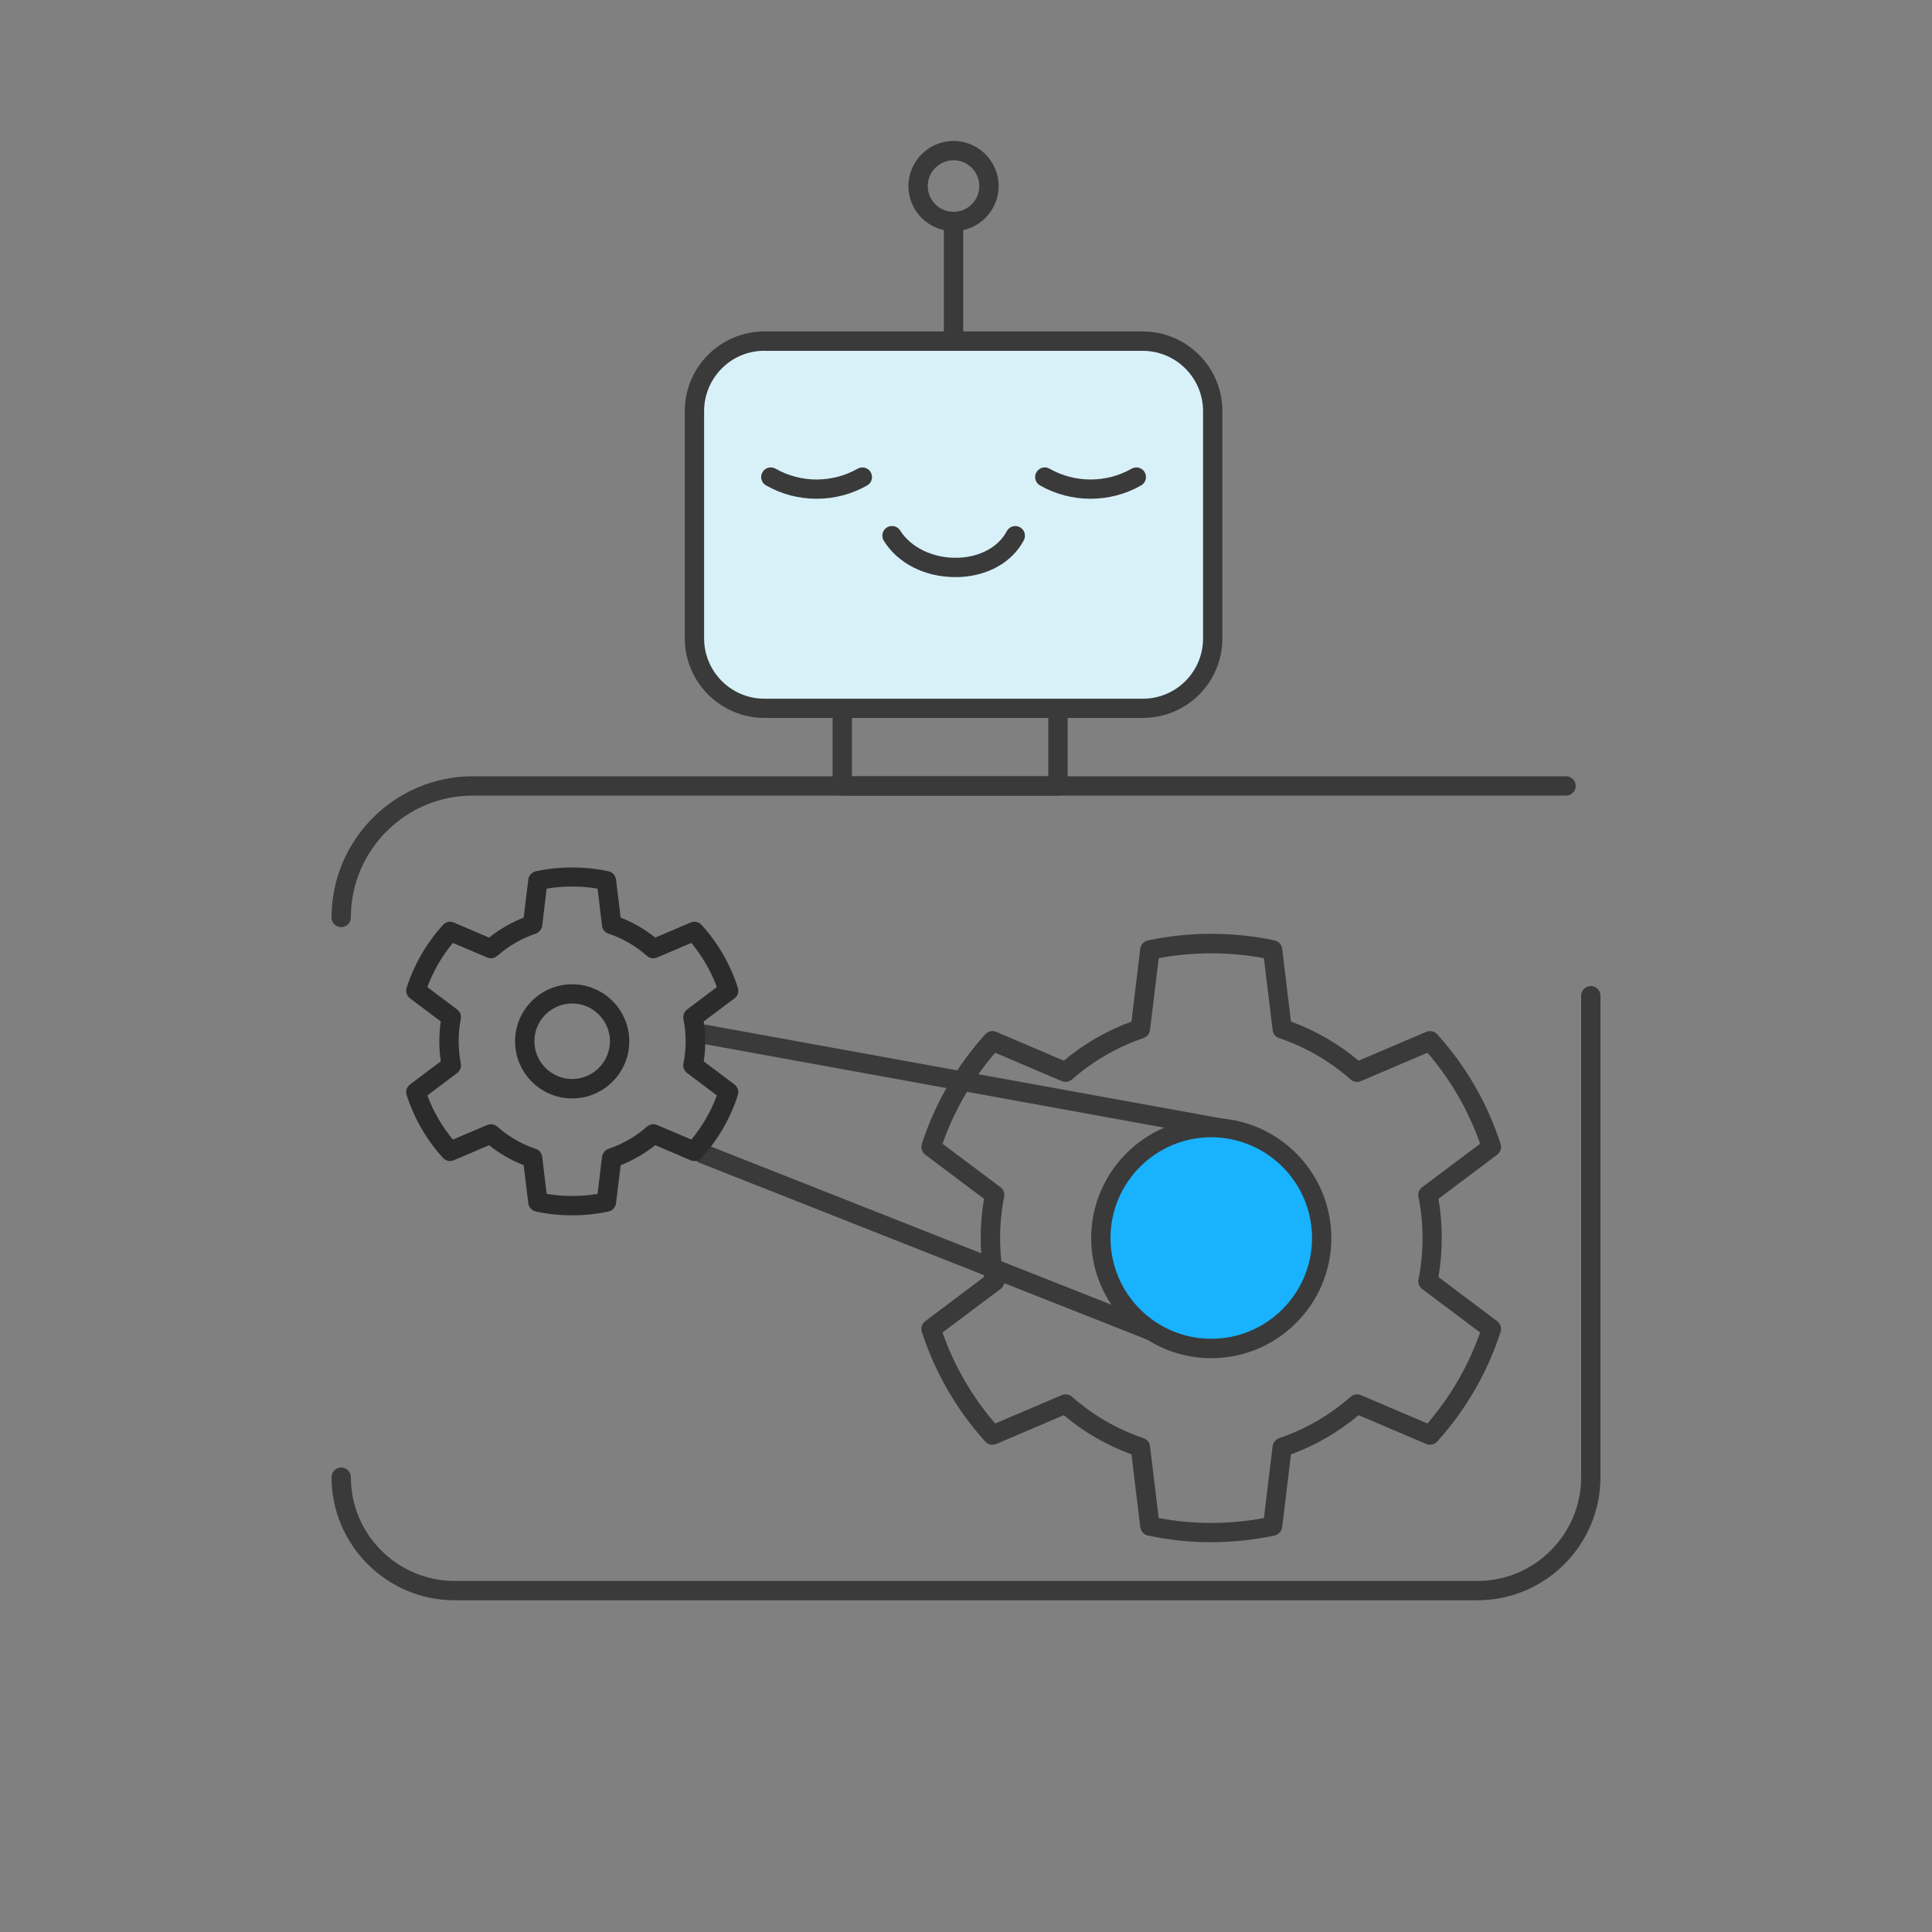 <?xml version="1.0" encoding="utf-8"?>
<svg xmlns="http://www.w3.org/2000/svg" id="a" viewBox="0 0 200 200">
  <rect x="0" y="0" width="200" height="200" fill="#808080" stroke="none"/>
  <rect width="200" height="200" fill="none" stroke-width="0"/>
  <path d="m35.32,95.98h0c-.55,0-1-.45-1-1,0-8.05,6.56-14.61,14.61-14.62h113.19c.55,0,1,.45,1,1s-.45,1-1,1H48.93c-6.95,0-12.61,5.66-12.61,12.62,0,.55-.45,1-1,1Z" fill="#3a3a3a" stroke-width="0"/>
  <path d="m109.52,82.36h-22.33c-.55,0-1-.45-1-1v-8.4c0-.55.45-1,1-1h22.33c.55,0,1,.45,1,1v8.4c0,.55-.45,1-1,1Zm-21.33-2h20.33v-6.4h-20.33v6.4Z" fill="#3a3a3a" stroke-width="0"/>
  <path id="b" d="m118.29,73.32h-39.16c-4,0-7.24-3.24-7.24-7.24v-23.54c0-4,3.24-7.23,7.24-7.23h39.17c4,0,7.24,3.24,7.24,7.24v23.54c0,3.99-3.23,7.23-7.22,7.23,0,0-.02,0-.03,0Z" fill="#d8f1f9" stroke-width="0"/>
  <path d="m118.32,73.82h-39.19c-4.26,0-7.74-3.47-7.74-7.74v-23.54c0-4.26,3.48-7.73,7.74-7.73h39.17c4.27,0,7.74,3.47,7.74,7.74v23.54c0,4.26-3.46,7.73-7.72,7.73Zm-39.19-38.01c-3.71,0-6.73,3.02-6.74,6.74v23.54c0,3.71,3.02,6.74,6.74,6.74h39.19c3.71,0,6.72-3.02,6.72-6.73v-23.54c0-3.71-3.02-6.74-6.74-6.74h-39.17Z" fill="#3a3a3a" stroke-width="0"/>
  <path d="m118.32,74.32h-39.19c-4.54,0-8.24-3.7-8.24-8.24v-23.54c0-4.54,3.7-8.23,8.24-8.23h39.17c4.54,0,8.24,3.7,8.24,8.24v23.54c0,4.54-3.68,8.23-8.22,8.23Zm-39.19-38.01c-3.44,0-6.24,2.8-6.24,6.24v23.54c0,3.44,2.8,6.24,6.24,6.24h39.19c3.43,0,6.22-2.8,6.22-6.23v-23.54c0-3.44-2.8-6.24-6.24-6.24h-39.17Z" fill="#3a3a3a" stroke-width="0"/>
  <path d="m98.71,36.29c-.55,0-1-.45-1-1v-12.34c0-.55.45-1,1-1s1,.45,1,1v12.34c0,.55-.45,1-1,1Z" fill="#3a3a3a" stroke-width="0"/>
  <path d="m98.71,23.43c-2.3,0-4.17-1.87-4.17-4.17s1.87-4.17,4.17-4.17,4.17,1.87,4.17,4.17-1.87,4.17-4.17,4.17Zm0-7.34c-1.75,0-3.17,1.42-3.17,3.17s1.42,3.17,3.17,3.17,3.17-1.42,3.17-3.17-1.42-3.17-3.17-3.17Z" fill="#3a3a3a" stroke-width="0"/>
  <path d="m98.71,23.93c-2.58,0-4.67-2.1-4.67-4.67s2.1-4.67,4.67-4.67,4.67,2.1,4.67,4.67-2.1,4.67-4.67,4.67Zm0-7.34c-1.47,0-2.67,1.2-2.67,2.67s1.2,2.67,2.67,2.67,2.67-1.2,2.67-2.67-1.2-2.67-2.67-2.67Z" fill="#3a3a3a" stroke-width="0"/>
  <path d="m84.53,51.63c-1.81,0-3.62-.46-5.23-1.38-.48-.27-.65-.88-.37-1.36.27-.48.88-.65,1.36-.37,2.62,1.49,5.87,1.49,8.49,0,.48-.27,1.09-.11,1.36.37.27.48.11,1.09-.37,1.36-1.61.92-3.42,1.38-5.23,1.38Z" fill="#3a3a3a" stroke-width="0"/>
  <path d="m112.89,51.63c-1.81,0-3.62-.46-5.23-1.38-.48-.27-.65-.88-.37-1.36.27-.48.88-.65,1.36-.37,2.62,1.49,5.87,1.49,8.49,0,.48-.27,1.09-.11,1.36.37.27.48.11,1.09-.37,1.36-1.61.92-3.42,1.38-5.23,1.38Z" fill="#3a3a3a" stroke-width="0"/>
  <path d="m98.87,59.74c-3.12,0-5.93-1.42-7.38-3.76-.29-.47-.15-1.09.32-1.38.47-.29,1.08-.15,1.38.32,1.12,1.8,3.5,2.9,5.98,2.82,2.29-.08,4.18-1.11,5.05-2.75.26-.49.86-.68,1.35-.42.49.26.67.86.42,1.35-1.21,2.29-3.73,3.71-6.75,3.82-.12,0-.24,0-.36,0Z" fill="#3a3a3a" stroke-width="0"/>
  <g id="c">
    <path d="m127.93,118.07c-.06,0-.12,0-.18-.02l-55.02-10c-.54-.1-.9-.62-.8-1.16.1-.54.62-.91,1.16-.81l55.02,10c.54.1.9.62.8,1.16-.09.48-.51.82-.98.82Z" fill="#3a3a3a" stroke-width="0"/>
    <path d="m120.37,139.24c-.12,0-.25-.02-.37-.07l-47.62-18.81c-.51-.2-.77-.78-.56-1.3s.78-.76,1.3-.56l47.62,18.81c.51.2.77.78.56,1.3-.16.39-.53.63-.93.63Z" fill="#3a3a3a" stroke-width="0"/>
    <path id="d" d="m128.04,139.86c6.4-1.51,10.36-7.92,8.85-14.32-1.51-6.4-7.92-10.36-14.32-8.85-6.4,1.51-10.36,7.92-8.85,14.32,1.51,6.4,7.92,10.36,14.32,8.85Z" fill="#19b2ff" stroke-width="0"/>
  </g>
  <path d="m125.39,159.65c-2.2,0-4.41-.23-6.56-.69-.42-.09-.73-.43-.79-.86l-.91-7.54c-2.56-.94-4.91-2.3-7.01-4.06l-6.99,2.98c-.39.17-.85.07-1.14-.25-2.98-3.31-5.19-7.13-6.56-11.35-.13-.41,0-.85.35-1.11l6.08-4.57c-.23-1.33-.34-2.69-.34-4.05s.12-2.72.34-4.05l-6.08-4.57c-.34-.26-.48-.7-.35-1.11,1.37-4.22,3.58-8.04,6.56-11.35.29-.32.74-.42,1.14-.25l6.99,2.98c2.1-1.75,4.46-3.11,7.01-4.05l.91-7.54c.05-.42.37-.77.79-.86,4.29-.91,8.82-.91,13.11,0,.42.09.73.43.79.86l.91,7.54c2.56.94,4.91,2.3,7.01,4.05l6.99-2.98c.39-.17.85-.07,1.14.25,2.99,3.31,5.19,7.13,6.56,11.35.13.41,0,.85-.35,1.11l-6.08,4.57c.23,1.33.34,2.69.34,4.05s-.12,2.72-.34,4.05l6.08,4.57c.34.26.48.7.35,1.11-1.37,4.22-3.58,8.04-6.56,11.35-.29.32-.75.42-1.14.25l-6.99-2.98c-2.1,1.75-4.45,3.11-7.01,4.06l-.91,7.54c-.05.42-.37.77-.79.86-2.15.45-4.35.69-6.56.69Zm-5.44-2.5c3.58.67,7.31.67,10.89,0l.9-7.44c.05-.38.31-.7.67-.83,2.73-.93,5.23-2.37,7.41-4.29.29-.26.7-.32,1.05-.17l6.9,2.94c2.4-2.8,4.23-5.96,5.45-9.42l-6-4.5c-.31-.23-.46-.62-.38-.99.28-1.4.42-2.84.42-4.28s-.14-2.88-.42-4.28c-.08-.38.07-.76.38-.99l6-4.5c-1.22-3.46-3.04-6.63-5.45-9.42l-6.9,2.94c-.35.15-.76.09-1.05-.17-2.18-1.92-4.67-3.36-7.41-4.29-.37-.12-.63-.45-.67-.83l-.9-7.44c-3.58-.67-7.31-.67-10.89,0l-.9,7.44c-.05.38-.31.7-.67.83-2.73.93-5.23,2.37-7.41,4.29-.29.25-.7.32-1.05.17l-6.9-2.94c-2.4,2.79-4.23,5.96-5.45,9.42l6,4.5c.31.23.46.62.38.99-.28,1.4-.42,2.84-.42,4.28s.14,2.88.42,4.28c.08.38-.07.76-.38.99l-6,4.5c1.22,3.47,3.05,6.63,5.45,9.42l6.9-2.94c.35-.15.76-.09,1.05.17,2.18,1.92,4.67,3.36,7.41,4.29.37.12.63.45.67.83l.9,7.44Zm5.44-16.55c-6.86,0-12.43-5.58-12.43-12.43s5.58-12.43,12.43-12.43,12.43,5.58,12.43,12.43-5.58,12.43-12.43,12.43Zm0-22.87c-5.75,0-10.43,4.68-10.43,10.43s4.68,10.43,10.43,10.43,10.43-4.68,10.43-10.43-4.68-10.43-10.43-10.43Z" fill="#3a3a3a" stroke-width="0"/>
  <path d="m59.23,125.81c-1.26,0-2.52-.13-3.75-.39-.42-.09-.73-.43-.79-.86l-.48-3.94c-1.29-.5-2.49-1.2-3.58-2.07l-3.65,1.56c-.39.17-.85.07-1.13-.25-1.71-1.89-2.97-4.08-3.75-6.49-.13-.41,0-.85.35-1.11l3.18-2.39c-.1-.68-.15-1.37-.15-2.07s.05-1.38.15-2.06l-3.18-2.39c-.34-.26-.48-.7-.35-1.11.78-2.42,2.05-4.6,3.75-6.49.29-.32.74-.42,1.13-.25l3.65,1.56c1.09-.87,2.29-1.56,3.58-2.07l.48-3.94c.05-.42.37-.77.79-.86,2.46-.52,5.04-.52,7.5,0,.42.09.73.43.79.86l.48,3.94c1.29.5,2.49,1.2,3.58,2.07l3.66-1.56c.39-.17.85-.07,1.14.25,1.71,1.89,2.97,4.08,3.75,6.49.13.41,0,.85-.35,1.11l-3.18,2.39c.1.68.16,1.37.16,2.06s-.05,1.38-.16,2.07l3.18,2.39c.34.26.48.7.35,1.11-.78,2.42-2.05,4.6-3.75,6.49-.29.32-.75.42-1.14.25l-3.66-1.56c-1.09.87-2.29,1.56-3.58,2.07l-.48,3.94c-.05.42-.37.77-.79.86-1.23.26-2.49.39-3.75.39Zm-2.64-2.22c1.74.29,3.53.29,5.27,0l.46-3.83c.05-.38.31-.7.67-.83,1.47-.5,2.81-1.27,3.98-2.3.29-.25.7-.32,1.05-.17l3.55,1.51c1.13-1.37,2.02-2.9,2.64-4.57l-3.08-2.32c-.31-.23-.46-.62-.38-.99.15-.76.23-1.53.23-2.3s-.08-1.55-.23-2.3c-.08-.38.07-.76.38-.99l3.08-2.32c-.62-1.66-1.51-3.19-2.64-4.57l-3.55,1.51c-.35.15-.76.09-1.05-.17-1.17-1.03-2.51-1.81-3.98-2.3-.37-.12-.63-.44-.67-.83l-.46-3.83c-1.74-.29-3.53-.29-5.27,0l-.46,3.83c-.05.38-.31.7-.67.83-1.47.5-2.81,1.27-3.98,2.3-.29.25-.7.32-1.05.17l-3.55-1.51c-1.13,1.37-2.02,2.9-2.64,4.57l3.08,2.32c.31.23.46.62.38.99-.15.75-.22,1.53-.22,2.3s.08,1.55.22,2.3c.08.38-.07.76-.38.99l-3.08,2.32c.62,1.66,1.51,3.19,2.64,4.57l3.55-1.51c.36-.15.76-.09,1.05.17,1.17,1.03,2.51,1.81,3.98,2.3.37.12.63.45.67.83l.46,3.83Zm2.64-9.88c-3.26,0-5.91-2.65-5.91-5.91s2.65-5.91,5.91-5.91,5.91,2.65,5.91,5.91-2.65,5.91-5.91,5.91Zm0-9.83c-2.16,0-3.91,1.76-3.91,3.91s1.76,3.91,3.91,3.91,3.91-1.76,3.91-3.91-1.76-3.91-3.91-3.91Z" fill="#2b2b2b" stroke-width="0"/>
  <path d="m152.94,165.66H47.06c-7.02,0-12.73-5.72-12.74-12.74,0-.55.45-1,1-1h0c.55,0,1,.45,1,1,0,5.92,4.82,10.73,10.74,10.74h105.88c5.92,0,10.74-4.82,10.74-10.74v-49.85c0-.55.45-1,1-1s1,.45,1,1v49.85c0,7.02-5.72,12.74-12.74,12.74Z" fill="#3a3a3a" stroke-width="0"/>
</svg>